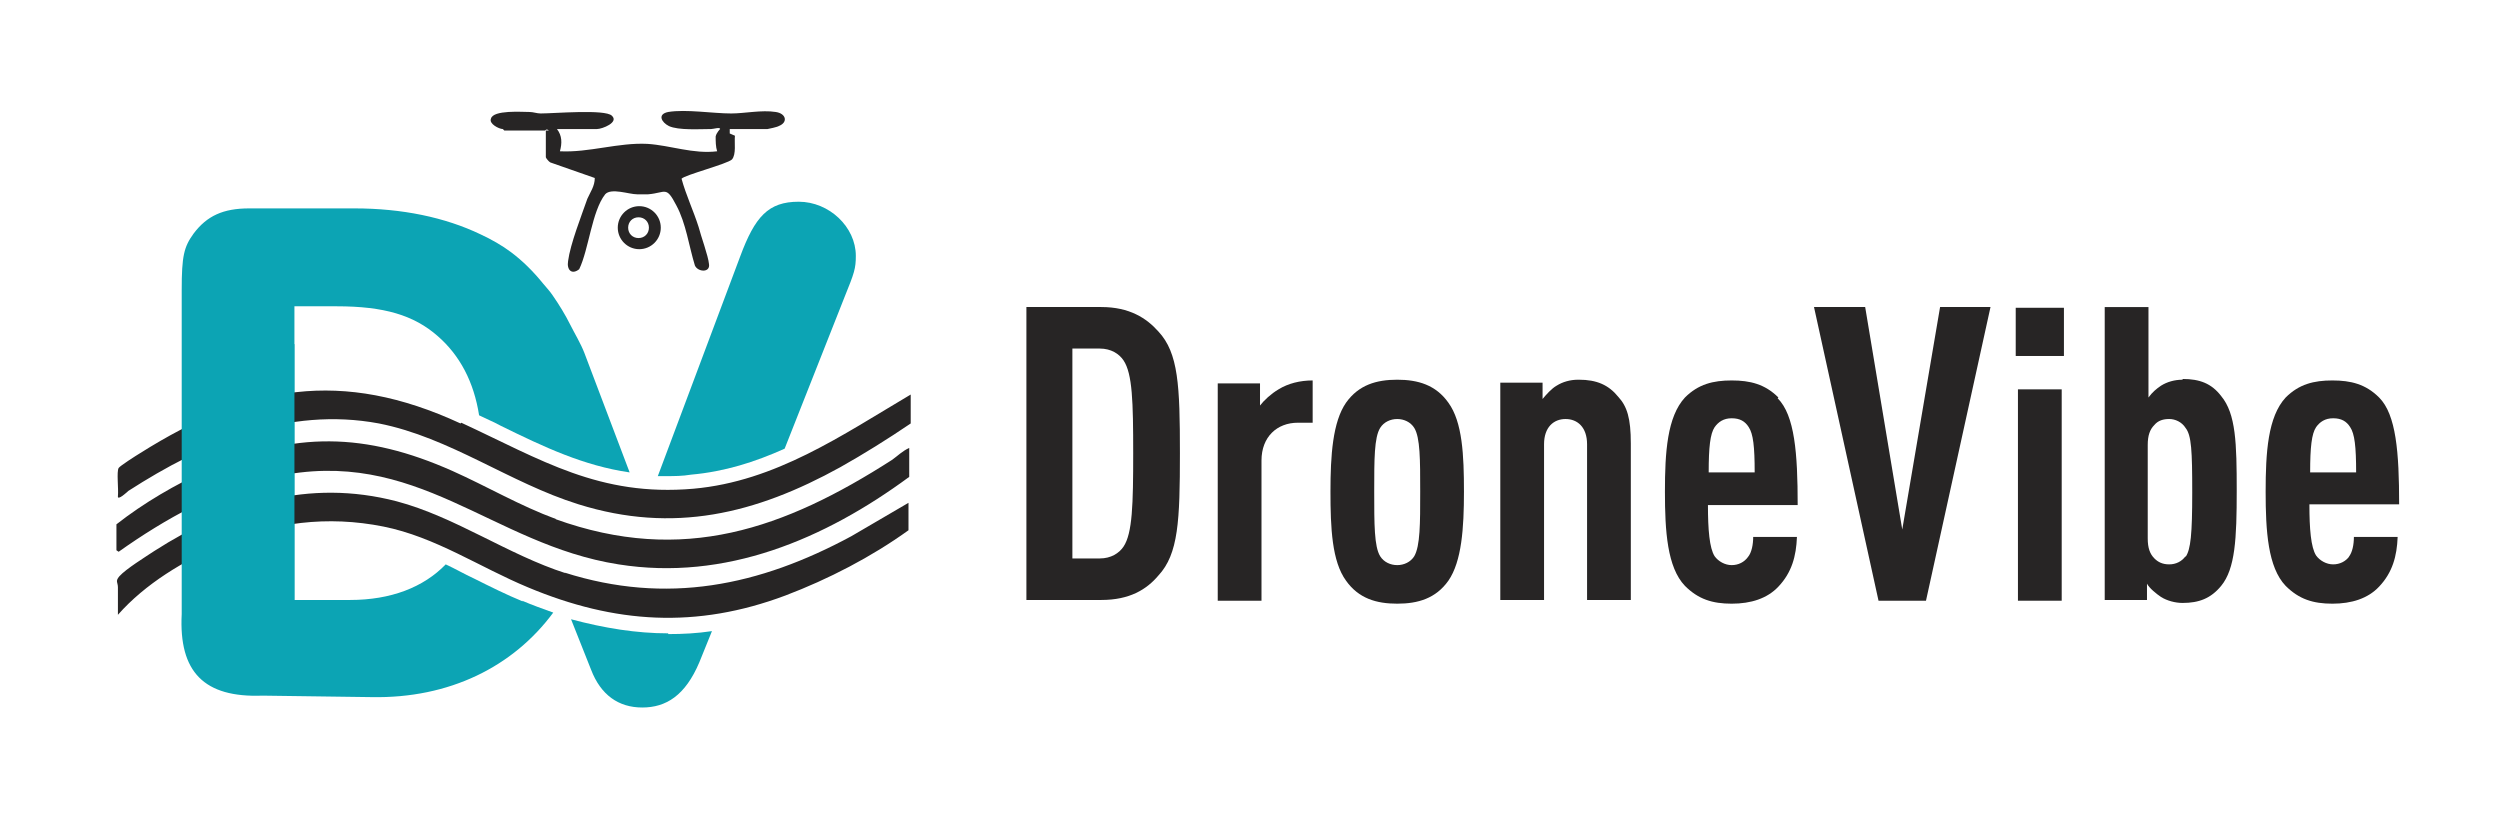 <?xml version="1.0" encoding="UTF-8"?> <svg xmlns="http://www.w3.org/2000/svg" id="Layer_1" width="337.1" height="111.1" version="1.1" viewBox="0 0 337.1 111.1"><defs><style> .st0 { fill: #0ca4b4; } .st1 { fill: #272525; } </style></defs><rect class="st0" x="24.6" y="46.4" width="15.1" height="38.1"></rect><g><path class="st1" d="M148.5,41.4h-10.1v39.5h10.1c3.8,0,6.1-1.4,7.7-3.3,2.7-2.9,2.9-7.4,2.9-16.5s-.2-13.5-2.9-16.4c-1.6-1.8-3.9-3.3-7.7-3.3ZM151.5,73.7c-.6.9-1.7,1.6-3.2,1.6h-3.7v-28.3h3.7c1.5,0,2.6.7,3.2,1.6,1.2,1.8,1.3,5.6,1.3,12.5s-.1,10.8-1.3,12.6Z"></path><path class="st1" d="M169.9,54.8v-3.1h-5.7v29.3h5.9v-18.9c0-3.2,2.1-5.1,4.9-5.1h2v-5.7c-1.7,0-3.3.4-4.6,1.2-1,.6-1.9,1.4-2.6,2.3Z"></path><path class="st1" d="M188.4,51.2c-2.8,0-5.2.7-6.9,3.1-1.8,2.6-2.1,7.1-2.1,12s.2,9.4,2.1,12c1.7,2.4,4.1,3.1,6.9,3.1s5.2-.7,6.9-3.1c1.8-2.6,2.1-7.1,2.1-12s-.2-9.4-2.1-12c-1.7-2.4-4.1-3.1-6.9-3.1ZM190.7,75c-.5.8-1.4,1.2-2.3,1.2s-1.8-.4-2.3-1.2c-.8-1.3-.8-4.3-.8-8.7s0-7.3.8-8.6c.5-.8,1.4-1.2,2.3-1.2s1.8.4,2.3,1.2c.8,1.3.8,4.3.8,8.6s0,7.3-.8,8.7Z"></path><path class="st1" d="M212.8,51.2c-1.1,0-2.1.3-2.9.8-.7.4-1.4,1.2-1.9,1.8v-2.2h-5.7v29.3h5.9v-21c0-2.3,1.3-3.4,2.9-3.4s2.9,1.1,2.9,3.4v21h5.9v-21.1c0-3.4-.5-5-1.7-6.3-1.3-1.6-2.9-2.3-5.3-2.3Z"></path><path class="st1" d="M239.8,53.6c-1.8-1.8-3.8-2.3-6.3-2.3s-4.5.5-6.3,2.3c-2.4,2.6-2.7,7.4-2.7,12.7s.3,10.2,2.7,12.7c1.8,1.8,3.7,2.4,6.3,2.4s4.8-.7,6.3-2.3c1.8-1.9,2.4-4.1,2.5-6.7h-5.9c0,1-.2,2.1-.7,2.7-.5.7-1.3,1.1-2.2,1.1s-1.8-.5-2.3-1.2c-.7-1.1-.9-3.6-.9-6.9h12.1c0-7-.4-12.1-2.7-14.4ZM230.4,63.7c0-3.4.2-5.2.8-6.1.5-.7,1.2-1.2,2.3-1.2s1.8.4,2.3,1.2c.6.9.8,2.6.8,6.1h-6.2Z"></path><polygon class="st1" points="256.5 71.4 251.5 41.4 244.6 41.4 253.3 81 259.7 81 268.4 41.4 261.6 41.4 256.5 71.4"></polygon><rect class="st1" x="271.8" y="41.5" width="6.5" height="6.5"></rect><rect class="st1" x="272.1" y="52.5" width="5.9" height="28.5"></rect><path class="st1" d="M294.3,51.2c-1.1,0-2.1.3-2.9.8-.6.4-1.2.9-1.7,1.6v-12.2h-5.9v39.5h5.7v-2.2c.3.6,1.3,1.4,1.9,1.8.8.5,1.9.8,2.9.8,2.2,0,3.8-.6,5.2-2.3,1.9-2.3,2.1-6.4,2.1-12.8s-.1-10.4-2.1-12.8c-1.3-1.7-2.9-2.3-5.2-2.3ZM294.7,75c-.5.7-1.3,1.1-2.2,1.1s-1.5-.3-2-.8c-.6-.6-.9-1.4-.9-2.7v-12.6c0-1.3.3-2.1.9-2.7.5-.6,1.2-.8,2-.8s1.7.4,2.2,1.2c.8,1,.9,3.1.9,8.7s-.2,7.7-.9,8.7Z"></path><path class="st1" d="M316.8,75c-.5.7-1.3,1.1-2.2,1.1s-1.8-.5-2.3-1.2c-.7-1.1-.9-3.6-.9-6.9h12.1c0-7-.4-12.1-2.7-14.4-1.8-1.8-3.8-2.3-6.3-2.3s-4.5.5-6.3,2.3c-2.4,2.6-2.7,7.4-2.7,12.7s.3,10.2,2.7,12.7c1.8,1.8,3.7,2.4,6.3,2.4s4.8-.7,6.3-2.3c1.8-1.9,2.4-4.1,2.5-6.7h-5.9c0,1-.2,2.1-.7,2.7ZM312.3,57.6c.5-.7,1.2-1.2,2.3-1.2s1.8.4,2.3,1.2c.6.9.8,2.6.8,6.1h-6.2c0-3.4.2-5.2.8-6.1Z"></path><path class="st1" d="M76.3,77.3c-7.8-2.5-14.9-7.6-22.8-9.7-11.9-3.1-22.7.3-32.7,6.7-1.2.8-3.8,2.4-4.7,3.4-.6.7-.2.8-.2,1.5,0,1.2,0,2.5,0,3.7,3.7-4.2,8.9-7.3,14-9.5,7-3,14.3-3.9,21.8-2.4,7,1.4,13,5.5,19.5,8.2,11.7,4.9,22.7,5.6,34.7,1.1,5.8-2.2,11.6-5.2,16.6-8.8v-3.7l-7.7,4.5c-12.4,6.7-24.9,9.3-38.7,4.9Z"></path><path class="st1" d="M75,70c-4.9-1.8-9.3-4.4-14-6.5-11.7-5.2-21.4-5.4-33.1-.1-4.2,1.9-8.5,4.4-12.2,7.3v3.5l.3.2c6.2-4.4,13.5-8.5,21-10.1,19.2-4.2,29.2,9.1,46.4,11.8,14.4,2.3,27.8-3.4,39.2-11.8v-3.9c-.9.4-1.6,1.1-2.3,1.6-14.5,9.3-28.2,14.2-45.4,8Z"></path><path class="st1" d="M62.1,57.1c-16-7.4-28.6-5.2-43.2,4-.5.3-2.7,1.7-2.9,2-.3.5,0,2.8-.1,3.8-.1.7,1.3-.6,1.4-.7,10.1-6.5,21.5-11.4,33.8-9.1,9.6,1.9,17.6,8,26.9,10.9,12.8,4,23.9,1.3,35.3-5,3.2-1.8,6.4-3.8,9.5-5.9v-3.9c-9.3,5.5-18.2,11.7-29.3,12.7-12.7,1.1-20.5-3.9-31.3-8.9Z"></path><path class="st1" d="M68,17.6h5.5c0,0,.2-.3.5,0h-.4v3.6c0,.1.4.6.6.7l6,2.1c0,1.1-.6,1.9-1,2.8-.8,2.3-2.3,6.1-2.6,8.4-.2,1.2.5,1.9,1.5,1.1,1.3-2.7,1.7-7.8,3.5-10.1.8-.9,3.2,0,4.3,0,.5,0,1,0,1.5,0,2.4-.2,2.4-1.2,3.8,1.5,1.3,2.4,1.7,5.5,2.5,8.1.4.9,2.1,1,1.9-.2-.1-1.1-1.1-3.8-1.4-5-.7-2.2-1.7-4.3-2.3-6.5.4-.5,6.2-2,6.8-2.6.6-.7.3-2.3.4-3.2l-.7-.3v-.6c-.1,0,5.1,0,5.1,0,.1,0,1.4-.3,1.5-.4,1.3-.5,1-1.7-.4-1.9-1.9-.3-4.2.2-6,.2-2.5,0-6.1-.6-8.5-.2-1.5.3-.9,1.4.1,1.9,1.3.6,4.2.4,5.7.4.3,0,1.2-.3,1.2,0,0,0-.5.5-.6,1,0,.6,0,1.4.2,2-3.2.4-6.3-.8-9.4-1-3.9-.2-7.9,1.2-11.8,1,.3-1.1.3-2.1-.4-3h5.4c.7,0,3-.9,2-1.8-.9-.9-7.8-.3-9.6-.3-.5,0-1-.2-1.5-.2-1,0-4.9-.3-5.2.9-.3.7,1.1,1.4,1.6,1.4Z"></path><path class="st1" d="M83.3,30.7c0,1.6,1.3,2.9,2.9,2.9s2.9-1.3,2.9-2.9-1.3-2.9-2.9-2.9-2.9,1.3-2.9,2.9ZM87.5,30.7c0,.8-.6,1.4-1.4,1.4s-1.4-.6-1.4-1.4.6-1.4,1.4-1.4,1.4.6,1.4,1.4Z"></path></g><g><path class="st0" d="M90.1,85.4c-4.3,0-8.6-.7-13.1-1.9l2.7,6.8c1.3,3.4,3.7,5.1,6.9,5.1s5.8-1.6,7.7-6.1l1.7-4.2c-2,.3-3.9.4-5.9.4Z"></path><path class="st0" d="M70.5,81.1c-2.2-.9-4.4-2-6.6-3.1-1.3-.6-2.5-1.3-3.8-1.9-3,3.1-7.4,4.8-12.9,4.8h-7.5v-39.6h5.7c6.4,0,10.4,1.2,13.6,4,3,2.6,4.9,6.2,5.6,10.7,1,.5,2,.9,2.9,1.4,5.9,2.9,11.2,5.4,17.4,6.3l-6.1-16.1c-.5-1.3-1.3-2.6-1.9-3.8-.7-1.4-1.5-2.7-2.4-4-.4-.6-.9-1.1-1.3-1.6-1.3-1.6-2.7-3-4.3-4.2-1.2-.9-2.6-1.7-4.1-2.4-4.8-2.3-10.6-3.5-17-3.5h-14.2c-3.5,0-5.7,1-7.5,3.4-1.3,1.8-1.6,3-1.6,7.6v43.7c-.4,7.8,3,11.3,10.9,11l14.7.2c10.5.2,19.1-4.1,24.5-11.4-1.4-.5-2.8-1-4.2-1.6Z"></path><path class="st0" d="M89.8,64.2c1.1,0,2.2,0,3.4-.2,4.5-.4,8.6-1.7,12.6-3.5l8.1-20.5c1.3-3.2,1.5-3.8,1.5-5.5,0-3.9-3.6-7.3-7.7-7.3s-5.9,2-7.9,7.4l-11.1,29.6c.4,0,.8,0,1.1,0Z"></path></g></svg> 